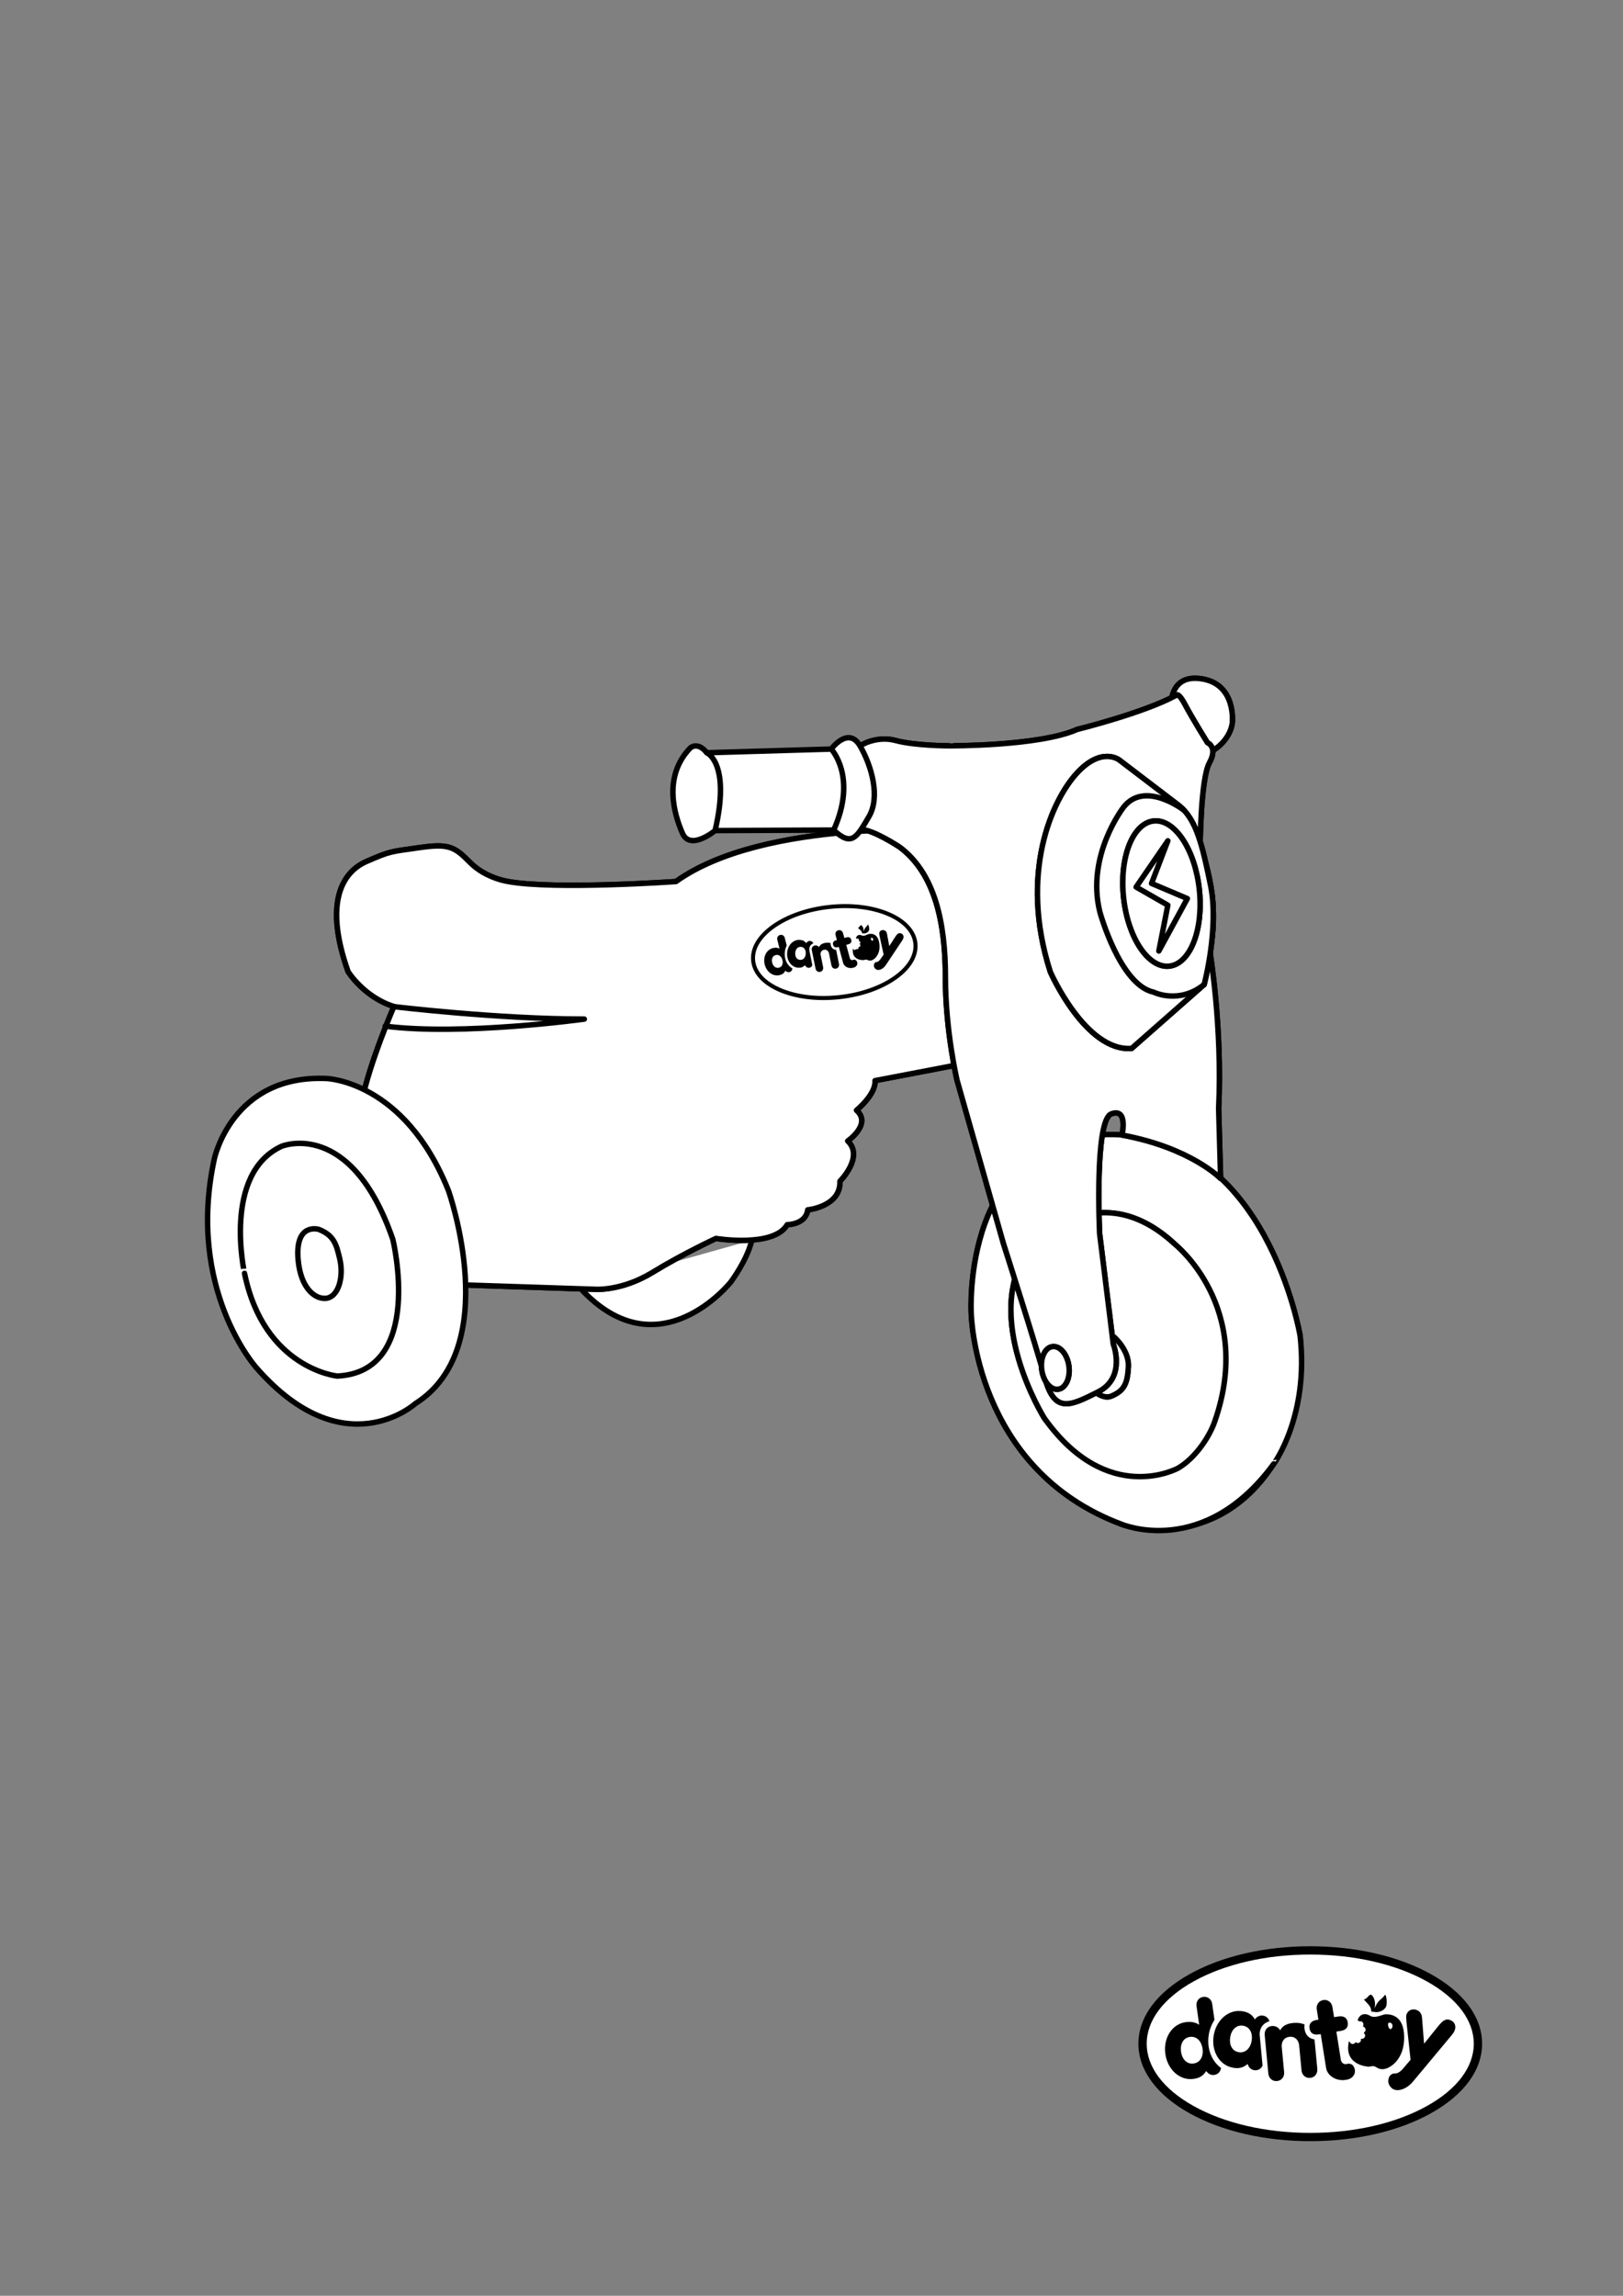 <?xml version="1.0" encoding="utf-8"?>
<!-- Generator: Adobe Illustrator 27.9.6, SVG Export Plug-In . SVG Version: 9.03 Build 54986)  -->
<svg version="1.1" id="Layer_1" xmlns="http://www.w3.org/2000/svg" xmlns:xlink="http://www.w3.org/1999/xlink" x="0px" y="0px"
	 viewBox="0 0 595.28 841.89" style="enable-background:new 0 0 595.28 841.89;" xml:space="preserve">
<rect x="0" y="0" width="595.28" height="841.89" fill="#808080" stroke="none"/>
<style type="text/css">
	.st0{fill:#FFFFFF;stroke:#000000;stroke-width:3;stroke-linecap:round;stroke-linejoin:round;stroke-miterlimit:10;}
	.st1{stroke:#000000;stroke-width:1.831;stroke-linecap:round;stroke-linejoin:round;stroke-miterlimit:10;}
	.st2{stroke:#000000;stroke-width:2.746;stroke-linecap:round;stroke-linejoin:round;stroke-miterlimit:10;}
	.st3{fill:#FFFFFF;stroke:#000000;stroke-width:2.759;stroke-linecap:round;stroke-linejoin:round;stroke-miterlimit:10;}
	.st4{fill:none;stroke:#000000;stroke-width:2.759;stroke-linecap:round;stroke-linejoin:round;stroke-miterlimit:10;}
	.st5{fill:#FFFFFF;stroke:#000000;stroke-width:2.148;stroke-linecap:round;stroke-linejoin:round;stroke-miterlimit:10;}
	.st6{fill:#FFFFFF;stroke:#000000;stroke-width:1.782;stroke-linecap:round;stroke-linejoin:round;stroke-miterlimit:10;}
	.st7{fill:#FFFFFF;stroke:#000000;stroke-width:2;stroke-linecap:round;stroke-linejoin:round;stroke-miterlimit:10;}
	.st8{fill:none;}
	.st9{fill:none;stroke:#000000;stroke-width:2;stroke-linecap:round;stroke-linejoin:round;stroke-miterlimit:10;}
	.st10{clip-path:url(#SVGID_00000080912975064672073890000015235274717746087835_);}
	.st11{clip-path:url(#SVGID_00000173151581951226445250000012014353865248538017_);fill:#FFFFFF;}
	.st12{clip-path:url(#SVGID_00000173151581951226445250000012014353865248538017_);}
	.st13{fill:#FFFFFF;stroke:#000000;stroke-width:2.145;stroke-linecap:round;stroke-linejoin:round;stroke-miterlimit:10;}
	.st14{stroke:#000000;stroke-width:2.145;stroke-linecap:round;stroke-linejoin:round;stroke-miterlimit:10;}
	.st15{fill:none;stroke:#000000;stroke-width:1.72;stroke-miterlimit:10;}
	.st16{stroke:#000000;stroke-width:1.72;stroke-miterlimit:10;}
	.st17{fill:#FFFFFF;stroke:#000000;stroke-width:1.72;stroke-miterlimit:10;}
	.st18{fill:#FFFFFF;stroke:#000000;stroke-width:2.038;stroke-linecap:round;stroke-linejoin:round;stroke-miterlimit:10;}
	.st19{fill:none;stroke:#000000;stroke-width:3;stroke-linecap:round;stroke-linejoin:round;stroke-miterlimit:10;}
	.st20{stroke:#000000;stroke-width:3;stroke-linecap:round;stroke-linejoin:round;stroke-miterlimit:10;}
	.st21{fill:none;stroke:#000000;stroke-width:2.148;stroke-linecap:round;stroke-linejoin:round;stroke-miterlimit:10;}
	.st22{stroke:#000000;stroke-width:3.223;stroke-linecap:round;stroke-linejoin:round;stroke-miterlimit:10;}
	.st23{stroke:#000000;stroke-width:2.759;stroke-linecap:round;stroke-linejoin:round;stroke-miterlimit:10;}
	.st24{clip-path:url(#SVGID_00000111912650363495616550000011221130461261532548_);}
	.st25{clip-path:url(#SVGID_00000058563649309890613380000003783865940234941082_);fill:#FFFFFF;}
	.st26{clip-path:url(#SVGID_00000058563649309890613380000003783865940234941082_);}
	.st27{clip-path:url(#SVGID_00000060728867382372355650000008298392488205188274_);}
	.st28{clip-path:url(#SVGID_00000129918520751428120100000009991205585893383356_);fill:#FFFFFF;}
	.st29{clip-path:url(#SVGID_00000129918520751428120100000009991205585893383356_);}
	.st30{clip-path:url(#SVGID_00000176018213291966401570000003193424109640801202_);}
	.st31{clip-path:url(#SVGID_00000086667656721479490920000010970693167502449551_);fill:#FFFFFF;}
	.st32{clip-path:url(#SVGID_00000086667656721479490920000010970693167502449551_);}
	.st33{clip-path:url(#SVGID_00000036233204409032445570000000920349325889196454_);}
	.st34{clip-path:url(#SVGID_00000057145976949396463390000014500740365989611947_);fill:#FFFFFF;}
	.st35{clip-path:url(#SVGID_00000057145976949396463390000014500740365989611947_);}
	.st36{clip-path:url(#SVGID_00000093877876681145434550000008459690443995461305_);}
	.st37{clip-path:url(#SVGID_00000153671306492164079130000001051441588378635199_);fill:#FFFFFF;}
	.st38{clip-path:url(#SVGID_00000153671306492164079130000001051441588378635199_);}
	.st39{clip-path:url(#SVGID_00000069375196409520141440000001762487571921193103_);}
	.st40{clip-path:url(#SVGID_00000031909038887396348640000013866948207469740190_);fill:#FFFFFF;}
	.st41{clip-path:url(#SVGID_00000031909038887396348640000013866948207469740190_);}
	.st42{clip-path:url(#SVGID_00000070086259739295760310000018231834993762102682_);}
	.st43{clip-path:url(#SVGID_00000043433673232045764340000007226188711224010375_);fill:#FFFFFF;}
	.st44{clip-path:url(#SVGID_00000043433673232045764340000007226188711224010375_);}
	.st45{stroke:#000000;stroke-width:2.038;stroke-linecap:round;stroke-linejoin:round;stroke-miterlimit:10;}
	.st46{fill:#FFFFFF;}
	.st47{fill:#FFFFFF;stroke:#000000;stroke-width:3.543;stroke-linecap:round;stroke-linejoin:round;stroke-miterlimit:10;}
	.st48{fill:#FFFFFF;stroke:#000000;stroke-width:3.543;stroke-miterlimit:10;}
	.st49{fill:none;stroke:#000000;stroke-width:3.543;stroke-miterlimit:10;}
	.st50{clip-path:url(#SVGID_00000005945907665334559750000009626287362049471388_);}
	.st51{clip-path:url(#SVGID_00000075852145674463866630000008931792673303956111_);fill:#FFFFFF;}
	.st52{clip-path:url(#SVGID_00000075852145674463866630000008931792673303956111_);}
	.st53{clip-path:url(#SVGID_00000047044758270635502140000014266806659798380932_);}
	.st54{clip-path:url(#SVGID_00000093888044902552483110000005453727863193009037_);fill:#FFFFFF;}
	.st55{clip-path:url(#SVGID_00000093888044902552483110000005453727863193009037_);}
	.st56{fill:#FFFFFF;stroke:#000000;stroke-width:0.693;stroke-miterlimit:10;}
	.st57{fill:#FFFFFF;stroke:#000000;stroke-width:3.6;stroke-linecap:round;stroke-linejoin:round;stroke-miterlimit:10;}
	
		.st58{opacity:0.72;fill:#FFFFFF;stroke:#000000;stroke-width:3.47;stroke-linecap:round;stroke-linejoin:round;stroke-miterlimit:10;}
	.st59{fill:#FFFFFF;stroke:#000000;stroke-width:3.47;stroke-linecap:round;stroke-linejoin:round;stroke-miterlimit:10;}
	
		.st60{opacity:0.72;fill:#FFFFFF;stroke:#000000;stroke-width:3.824;stroke-linecap:round;stroke-linejoin:round;stroke-miterlimit:10;}
	.st61{fill:#FFFFFF;stroke:#000000;stroke-width:3.824;stroke-linecap:round;stroke-linejoin:round;stroke-miterlimit:10;}
	.st62{fill:#FFFFFF;stroke:#000000;stroke-width:3.513;stroke-linecap:round;stroke-linejoin:round;stroke-miterlimit:10;}
	.st63{fill:none;stroke:#000000;stroke-width:3.47;stroke-linecap:round;stroke-linejoin:round;stroke-miterlimit:10;}
	.st64{fill:#FFFFFF;stroke:#000000;stroke-width:3.52;stroke-linecap:round;stroke-linejoin:round;stroke-miterlimit:10;}
	.st65{fill:none;stroke:#000000;stroke-width:3.52;stroke-linecap:round;stroke-linejoin:round;stroke-miterlimit:10;}
	.st66{fill:none;stroke:#000000;stroke-width:0.775;stroke-linecap:round;stroke-linejoin:round;stroke-miterlimit:10;}
	.st67{clip-path:url(#SVGID_00000047035367878548644980000005832612117963726488_);}
	.st68{clip-path:url(#SVGID_00000061433350312725746810000008947651804028839824_);fill:#FFFFFF;}
	.st69{clip-path:url(#SVGID_00000061433350312725746810000008947651804028839824_);}
	.st70{fill:#FFFFFF;stroke:#000000;stroke-width:2.74;stroke-linecap:round;stroke-linejoin:round;stroke-miterlimit:10;}
	.st71{fill:#FFFFFF;stroke:#000000;stroke-width:1.992;stroke-linecap:round;stroke-linejoin:round;stroke-miterlimit:10;}
	.st72{clip-path:url(#SVGID_00000131334983496399174730000002951028456655820189_);}
	.st73{clip-path:url(#SVGID_00000111149895447182794950000000365370125996466560_);fill:#FFFFFF;}
	.st74{clip-path:url(#SVGID_00000111149895447182794950000000365370125996466560_);}
	.st75{fill:#FFFFFF;stroke:#000000;stroke-width:3;stroke-miterlimit:10;}
	.st76{stroke:#000000;stroke-width:3;stroke-miterlimit:10;}
	.st77{fill:#FFFFFF;stroke:#000000;stroke-width:3.247;stroke-linecap:round;stroke-linejoin:round;stroke-miterlimit:10;}
	.st78{fill:none;stroke:#000000;stroke-width:3.247;stroke-linecap:round;stroke-linejoin:round;stroke-miterlimit:10;}
	.st79{fill:none;stroke:#000000;stroke-width:3.522;stroke-miterlimit:10;}
	.st80{fill:#FFFFFF;stroke:#000000;stroke-width:3.522;stroke-miterlimit:10;}
	.st81{clip-path:url(#SVGID_00000122706417629610693450000012904267545411549591_);}
	.st82{clip-path:url(#SVGID_00000083074661704047972470000015461317765076461469_);fill:#FFFFFF;}
	.st83{clip-path:url(#SVGID_00000083074661704047972470000015461317765076461469_);}
	.st84{clip-path:url(#SVGID_00000035508451615689343110000001942894038047875254_);}
	.st85{clip-path:url(#SVGID_00000023991386034281039630000011326968868215249577_);fill:#FFFFFF;}
	.st86{clip-path:url(#SVGID_00000023991386034281039630000011326968868215249577_);}
	.st87{clip-path:url(#SVGID_00000141422150887133529000000010867675287168995735_);}
	.st88{clip-path:url(#SVGID_00000133528703289983763940000011493153745090066572_);fill:#FFFFFF;}
	.st89{clip-path:url(#SVGID_00000133528703289983763940000011493153745090066572_);}
	.st90{stroke:#000000;stroke-width:2;stroke-linecap:round;stroke-linejoin:round;stroke-miterlimit:10;}
	.st91{stroke:#000000;stroke-width:4.329;stroke-linecap:round;stroke-linejoin:round;stroke-miterlimit:10;}
	.st92{clip-path:url(#SVGID_00000039132134778452286950000008317389029905528252_);}
	.st93{clip-path:url(#SVGID_00000044893196575416605690000018198590098684601005_);fill:#FFFFFF;}
	.st94{clip-path:url(#SVGID_00000044893196575416605690000018198590098684601005_);}
	.st95{stroke:#000000;stroke-width:1.895;stroke-linecap:round;stroke-linejoin:round;stroke-miterlimit:10;}
</style>
<path class="st7" d="M410.09,278.94c0.55-1.24,1.82-2.06,3.09-1.99c1.27,0.07,2.45,1.04,2.88,2.34c0.39,1.2,0.16,2.52,0.33,3.77
	c0.08,0.62,0.26,1.22,0.34,1.85c0.08,0.62,0.03,1.29-0.29,1.81c-0.51,0.81-1.56,1.01-2.44,0.79c-0.88-0.23-1.64-0.79-2.44-1.24
	c-0.63-0.36-1.28-0.66-1.9-1.04c-0.61-0.38-1.2-0.85-1.6-1.49c-0.4-0.63-0.6-1.45-0.41-2.19c0.15-0.58,0.52-1.06,0.95-1.43
	c0.43-0.37,0.93-0.64,1.42-0.9"/>
<path class="st7" d="M476.85,489.83c0,0-12.17-73.01-68.36-73.79s-52.26,65.63-52.26,65.63s1.07,57.09,55.12,77.28
	c0,0,34.03,11.69,55.83-22.14C467.19,536.82,479.36,518.96,476.85,489.83z"/>
<path class="st7" d="M476.85,489.83c0,0-12.17-73.01-68.36-73.79s-52.26,65.63-52.26,65.63s1.07,57.09,55.12,77.28
	c0,0,30.13,12.9,55.83-22.14C467.19,536.82,480.19,519.31,476.85,489.83z"/>
<path class="st7" d="M430.68,456.04c0,0,40.8,42.33,1.79,81.16c0,0-21.47,15.92-49.39-17.09c0,0-23.62-37.67-5.37-62.52
	C377.71,457.6,402.05,429.64,430.68,456.04z"/>
<path class="st7" d="M430.68,456.04c0,0,29.62,23.08,14.84,65.28c-2.11,6.02-7.38,13.55-13.44,17.07c0,0-25.8,14.25-49-18.27
	c0,0-23.62-37.67-5.37-62.52C377.71,457.6,402.05,429.64,430.68,456.04z"/>
<path class="st7" d="M212.9,472.47c28.63,31.07,55.12-2.33,55.12-2.33s6.06-8.03,7.72-15.35"/>
<path class="st7" d="M348.72,304.59c0,0-68.22-4.62-100.79,18.68c0,0-44.38,3.11-61.56,0c0,0-8.23-1.17-13.96-6.99
	c-5.73-5.83-7.87-6.99-18.61-5.44c-10.74,1.55-10.38,1.17-19.33,5.05c-8.95,3.88-15.75,15.15-6.8,40.39c0,0,5.73,9.32,16.82,12.82
	c0,0-8.95,20.58-11.81,34.95l2.86,26.41l23.98,40.39l58.7,1.94c0,0,9.66,0.78,21.12-6.21c11.45-6.99,23.26-12.43,23.26-12.43
	s21.12,3.5,26.13-5.05c0,0,6.8,0,7.52-5.44c0,0,12.17-1.17,11.81-10.49c0,0,8.95-8.93,2.86-14.76c0,0,8.95-6.21,3.22-11.26
	c0,0,7.16-5.83,6.8-10.87l36.51-6.99"/>
<path class="st7" d="M348.72,304.59c0,0-68.22-4.62-100.79,18.68c0,0-44.38,3.11-61.56,0c0,0-8.23-1.17-13.96-6.99
	c-5.73-5.83-7.87-6.99-18.61-5.44c-10.74,1.55-10.38,1.17-19.33,5.05c-8.95,3.88-15.75,15.15-6.8,40.39c0,0,5.73,9.32,16.82,12.82
	c0,0-8.95,20.58-11.81,34.95l2.86,26.41l23.98,40.39l58.7,1.94c0,0,9.66,0.78,21.12-6.21c11.45-6.99,23.26-12.43,23.26-12.43
	s21.12,3.5,26.13-5.05c0,0,6.8,0,7.52-5.44c0,0,12.17-1.17,11.81-10.49c0,0,8.95-8.93,2.86-14.76c0,0,8.95-6.21,3.22-11.26
	c0,0,7.16-5.83,6.8-10.87l36.51-6.99"/>
<path class="st7" d="M119.76,395.5c0,0,28.63,0.78,44.74,41.16c0,0,20.4,57.48-12.17,78.06c0,0-26.13,23.69-58.34-13.2
	c0,0-25.77-28.74-15.39-76.5C78.6,425.02,85.04,393.95,119.76,395.5z"/>
<path class="st7" d="M103.29,420.35c0,0,25.41-10.49,40.8,34.17c0,0,11.81,48.54-20.4,50.1c0,0-26.84-2.72-34-37.67
	C89.69,466.96,81.46,430.45,103.29,420.35z"/>
<rect x="253.28" y="362.32" class="st8" width="86.85" height="35.21"/>
<rect x="253.28" y="362.32" class="st8" width="86.85" height="35.21"/>
<path class="st7" d="M429.61,257.79c0,0-0.18-11.07,11.81-8.74c11.99,2.33,10.56,15.92,10.56,15.92s-0.36,7.96-10.92,12.23"/>
<path class="st7" d="M429.61,257.79c0,0-0.18-11.07,11.81-8.74c11.99,2.33,10.56,15.92,10.56,15.92s-0.36,7.96-10.92,12.23"/>
<path class="st7" d="M408.49,490.22c0,0,5.73,4.85,5.37,11.07c-0.36,6.21-1.61,8.74-6.26,10.68c-4.65,1.94-10.92-6.41-10.92-6.41
	L408.49,490.22z"/>
<path class="st7" d="M408.49,490.22c0,0,5.73,4.85,5.37,11.07c-0.36,6.21-1.61,8.74-6.26,10.68c-4.65,1.94-10.92-6.41-10.92-6.41
	L408.49,490.22z"/>
<path class="st7" d="M395.07,267.5c0,0,24.34-6.02,36.15-12.43c0,0,0.72-1.75,3.4,3.3c2.68,5.05,8.23,13.98,8.23,13.98
	s3.94,1.55,0.72,7.38s-3.4,30.87-3.4,30.87s7.87,17.86,3.58,38.25c0,0,4.65,27.57,3.22,57.67l0.72,25.63
	c0,0-10.92-11.26-36.15-15.92c0,0,2.33-10.1-3.94-7.77c-6.26,2.33-4.29,43.88-4.29,43.88l5.01,40.58c0,0,4.83,12.23-5.55,17.48
	s-15.93,7.96-19.51-5.05s-15.21-49.32-15.21-49.32l-17-59.81c0,0-4.29-18.06-4.29-37.86s-3.76-38.06-16.82-47.77
	c0,0-10.02-6.6-14.32-6.41c-4.29,0.19-4.47-0.19,1.61-6.41c0,0,6.62-7.57,1.07-13.01c-5.55-5.44-2.86-11.26-2.86-11.26
	s5.91-3.88,13.06-1.94c7.16,1.94,19.51,1.94,19.51,1.94S381.11,273.71,395.07,267.5z"/>
<path class="st7" d="M395.07,267.5c0,0,24.34-6.02,36.15-12.43c0,0,0.72-1.75,3.4,3.3c2.68,5.05,8.23,13.98,8.23,13.98
	s3.94,1.55,0.72,7.38s-3.4,30.87-3.4,30.87s7.87,17.86,3.58,38.25c0,0,4.65,27.57,3.22,57.67l0.72,25.63
	c0,0-10.92-11.26-36.15-15.92c0,0,2.33-10.1-3.94-7.77c-6.26,2.33-4.29,43.88-4.29,43.88l5.01,40.58c0,0,4.83,12.23-5.55,17.48
	s-15.93,7.96-19.51-5.05s-15.21-49.32-15.21-49.32l-17-59.81c0,0-4.29-18.06-4.29-37.86s-3.76-38.06-16.82-47.77
	c0,0-10.02-6.6-14.32-6.41c-4.29,0.19-4.47-0.19,1.61-6.41c0,0,6.62-7.57,1.07-13.01c-5.55-5.44-2.86-11.26-2.86-11.26
	s5.91-3.88,13.06-1.94c7.16,1.94,19.51,1.94,19.51,1.94S381.11,273.71,395.07,267.5z"/>
<path class="st7" d="M304.88,274.69c0,0,6.26-8.54,10.56-1.17c4.29,7.38,7.52,18.83,3.22,26.02c-4.29,7.18-6.08,11.26-12.88,4.85
	l-43.49,0.19c0,0-9.13,7.57-11.99,0.97c-2.86-6.6-7.34-20.58,2.86-31.26c0,0,2.68-2.52,6.08,1.75L304.88,274.69z"/>
<path class="st7" d="M432.59,295.53l-22.07-16.83c0,0-6.44-5.05-15.51,4.79s-21.36,36.63-9.78,72.88c0,0,12.88,29.39,29.83,28.09
	l26.6-23.43c0,0,5.49-20.71,2.39-36.12C440.94,309.51,438.68,300.58,432.59,295.53z"/>
<path class="st7" d="M432.59,295.53l-22.07-16.83c0,0-6.44-5.05-15.51,4.79s-21.36,36.63-9.78,72.88c0,0,12.88,29.39,29.83,28.09
	l26.6-23.43c0,0,5.49-20.71,2.39-36.12C440.94,309.51,438.68,300.58,432.59,295.53z"/>
<ellipse transform="matrix(0.994 -0.107 0.107 0.994 -32.563 47.344)" class="st7" cx="426.03" cy="327.89" rx="13.97" ry="26.77"/>
<ellipse transform="matrix(0.994 -0.107 0.107 0.994 -32.563 47.344)" class="st7" cx="426.03" cy="327.89" rx="13.97" ry="26.77"/>
<path class="st9" d="M143.94,369.09c0,0,38.39,4.62,70.37,4.62c0,0-44.86,6.21-73.01,2.59"/>
<ellipse transform="matrix(0.991 -0.135 0.135 0.991 -64.328 57.054)" class="st7" cx="387.2" cy="501.36" rx="5.02" ry="7.88"/>
<ellipse transform="matrix(0.991 -0.135 0.135 0.991 -64.328 57.054)" class="st7" cx="387.2" cy="501.36" rx="5.02" ry="7.88"/>
<rect x="453.05" y="424.66" class="st8" width="29.54" height="11.04"/>
<rect x="453.05" y="424.66" class="st8" width="29.54" height="11.04"/>
<path class="st9" d="M434.28,297.14c0,0-14.25-11.09-22.11-1.23c0,0-13.95,17.74-8.76,38.53c0,0,7.33,26.76,19.71,29.39
	c0,0,9.29,4.64,18.53-2.79"/>
<path class="st7" d="M259.24,276.04c0,0,8.85,3.72,3.04,28.54"/>
<path class="st7" d="M304.88,274.69c0,0,9.69,10.24,0.89,29.71"/>
<path class="st7" d="M116.89,450.82c0,0-8.74-2.66-7.55,11.1c0.89,10.23,5.97,14.46,10.06,14.2c4.77-0.3,6.81-7.99,5.18-14.65
	C123.42,456.7,122.67,453.04,116.89,450.82z"/>
<polygon class="st9" points="428.34,308.33 416.7,325.29 428.34,331.94 425.04,348.74 435.49,329.52 422.36,323.96 "/>
<g>
	<g>
		<defs>
			
				<rect id="SVGID_1_" x="240.19" y="281.39" transform="matrix(0.994 -0.107 0.107 0.994 -39.662 35.941)" width="151.51" height="214.25"/>
		</defs>
		<clipPath id="SVGID_00000158713047568488332530000015859643919490347402_">
			<use xlink:href="#SVGID_1_"  style="overflow:visible;"/>
		</clipPath>
		<g style="clip-path:url(#SVGID_00000158713047568488332530000015859643919490347402_);">
			<defs>
				
					<rect id="SVGID_00000050635586209330323590000018290300359420609704_" x="240.19" y="281.38" transform="matrix(0.994 -0.107 0.107 0.994 -39.662 35.941)" width="151.51" height="214.25"/>
			</defs>
			<clipPath id="SVGID_00000129922558420662321320000015417175849001538704_">
				<use xlink:href="#SVGID_00000050635586209330323590000018290300359420609704_"  style="overflow:visible;"/>
			</clipPath>
			<path style="clip-path:url(#SVGID_00000129922558420662321320000015417175849001538704_);fill:#FFFFFF;" d="M307.78,365.82
				c-7.89,0.85-15.5-0.07-21.42-2.58c-6-2.54-9.57-6.42-10.05-10.92c-0.48-4.5,2.18-9.05,7.51-12.8c5.26-3.71,12.5-6.22,20.39-7.07
				c7.89-0.85,15.5,0.07,21.42,2.58c6,2.54,9.57,6.42,10.05,10.92c0.48,4.5-2.18,9.05-7.51,12.8
				C322.91,362.46,315.67,364.97,307.78,365.82"/>
			<path style="clip-path:url(#SVGID_00000129922558420662321320000015417175849001538704_);" d="M307.85,366.42
				c-8.07,0.87-15.85-0.07-21.92-2.64c-6.21-2.63-9.91-6.67-10.42-11.37c-0.5-4.7,2.25-9.43,7.77-13.32
				c5.38-3.8,12.79-6.37,20.86-7.24c8.07-0.87,15.85,0.07,21.92,2.64c6.21,2.63,9.91,6.67,10.42,11.37c0.5,4.7-2.25,9.43-7.77,13.32
				C323.32,362.98,315.92,365.55,307.85,366.42 M304.29,333.32c-7.82,0.84-14.98,3.32-20.17,6.97c-5.05,3.57-7.59,7.81-7.15,11.95
				c0.44,4.14,3.83,7.75,9.52,10.16c5.84,2.47,13.36,3.37,21.19,2.53c7.82-0.84,14.98-3.32,20.17-6.97
				c5.05-3.57,7.59-7.81,7.15-11.95c-0.44-4.14-3.83-7.75-9.52-10.16C319.64,333.38,312.12,332.48,304.29,333.32"/>
			<path style="clip-path:url(#SVGID_00000129922558420662321320000015417175849001538704_);" d="M289.06,353.75
				c-0.89-1.17-1.32-2.69-1.24-4.28c0.06-1,0.32-1.92,0.73-2.73l-0.71-2.8c-0.2-0.79-0.92-1.28-1.73-1.08
				c-0.81,0.2-1.21,0.98-1.01,1.77l0.82,3.25c-0.59-0.28-1.28-0.5-2.46-0.2c-2.39,0.6-3.68,3.27-2.98,6.02
				c0.7,2.76,3.1,4.49,5.49,3.88c1.04-0.26,1.66-0.74,2.09-1.65c0.3,0.37,0.84,0.72,1.5,0.55c0.67-0.17,1.06-0.73,1.06-1.37
				C290.03,354.79,289.5,354.33,289.06,353.75 M285.69,354.86c-1.21,0.31-2.15-0.58-2.47-1.84c-0.32-1.26,0.08-2.49,1.29-2.79
				c1.21-0.31,2.15,0.58,2.47,1.84C287.3,353.33,286.9,354.56,285.69,354.86"/>
			<path style="clip-path:url(#SVGID_00000129922558420662321320000015417175849001538704_);" d="M316.18,342.26
				c-0.06-0.97-0.87-1.35-1.53-1.99c0.57-0.14,0.84-1.05,1.18-0.99c0.34,0.06,1.1,0.98,0.88,2.38c0.66-1.87,0.71-1.2,1.67-2.66
				c0.33,0.54,0.41,1.18,0.42,1.77c-0.02,0.91-1.05,1.5-1.76,1.52L316.18,342.26z"/>
			<path style="clip-path:url(#SVGID_00000129922558420662321320000015417175849001538704_);" d="M324.09,350.07l-1.32-6.09
				c-0.18-0.81-0.33-1.52-0.27-1.84c0.15-0.82,0.9-1.18,1.59-1.05c0.68,0.13,1.09,0.57,1.23,1.31l0.85,4.54l2.25-3.49
				c0.51-0.79,1.03-1.38,1.79-1.23c0.86,0.16,1.32,0.82,1.16,1.67c-0.08,0.41-0.36,0.85-0.56,1.15l-5.89,8.84
				c-1.18,1.74-2.87,2.18-3.69,1.52c-0.79-0.63-0.76-1.28-0.67-1.74c0.08-0.43,0.5-0.89,0.99-0.88c0.29-0.05,0.65-0.13,1.21-0.82
				L324.09,350.07z"/>
			<path style="clip-path:url(#SVGID_00000129922558420662321320000015417175849001538704_);" d="M296.87,348.62
				c-0.13-0.62-0.02-1.24,0.29-1.75c0.27-0.44,0.67-0.76,1.15-0.93c-0.19-0.5-0.64-0.85-1.23-0.89c-0.69-0.04-1.15,0.41-1.37,0.83
				c-0.59-0.81-1.3-1.16-2.36-1.22c-2.46-0.14-4.49,2.02-4.65,4.86c-0.16,2.84,1.61,5.21,4.07,5.35c1.07,0.06,1.81-0.21,2.49-0.95
				c0.17,0.45,0.58,0.94,1.27,0.98c0.68,0.04,1.22-0.37,1.41-0.97L296.87,348.62z M295.54,349.72c-0.07,1.3-0.82,2.35-2.07,2.28
				c-1.25-0.07-1.88-1.19-1.8-2.5c0.07-1.3,0.82-2.35,2.07-2.28C294.99,347.29,295.62,348.41,295.54,349.72"/>
			<path style="clip-path:url(#SVGID_00000129922558420662321320000015417175849001538704_);" d="M306.68,348.34
				c0-0.02-0.01-0.03-0.01-0.04c-0.97-0.03-1.68-0.61-1.95-1.61c-0.08-0.3-0.11-0.59-0.09-0.85c-0.62-0.19-1.32-0.2-2.06-0.05
				c-1.19,0.24-1.86,0.77-2.16,1.55c-0.26-0.37-0.82-0.76-1.57-0.61c-0.82,0.17-1.25,0.92-1.09,1.72l1.38,6.78
				c0.16,0.8,0.86,1.32,1.68,1.16c0.82-0.17,1.25-0.92,1.09-1.72l-0.89-4.39c-0.2-0.96,0.23-1.78,1.19-1.98
				c0.96-0.2,1.67,0.4,1.87,1.36l0.89,4.39c0.16,0.8,0.86,1.32,1.68,1.16c0.82-0.17,1.25-0.92,1.09-1.72L306.68,348.34z"/>
			<path style="clip-path:url(#SVGID_00000129922558420662321320000015417175849001538704_);" d="M311.75,351.5
				c0.14,0.38,0.59,0.71,1.02,0.54c0.85-0.32,1.35,0.04,1.61,0.81c0.26,0.76-0.22,1.62-1.08,1.92l-0.05,0.01
				c-1.7,0.64-3.61-0.18-4.01-1.67c-0.4-1.5-1.59-5.88-1.59-5.88l-0.31,0.09c-0.87,0.24-1.54,0.01-1.78-0.87
				c-0.24-0.87,0.22-1.41,1.09-1.65l0.31-0.09l-0.49-1.78c-0.21-0.79,0.17-1.57,0.98-1.79c0.8-0.22,1.53,0.26,1.75,1.04l0.49,1.78
				l0.75-0.2c0.87-0.24,1.54-0.01,1.78,0.87c0.24,0.87-0.22,1.41-1.09,1.65l-0.75,0.2l1.33,4.91L311.75,351.5z"/>
			<path style="clip-path:url(#SVGID_00000129922558420662321320000015417175849001538704_);" d="M318.49,342.56
				c-1.6,0.77-2,0.65-2.47,0.45c-1.29-0.54-1.97,0.34-2.06,1.08c0.11,0.04,0.22,0.09,0.33,0.15c0.05-0.02,0.11-0.04,0.17-0.05
				c0.31-0.03,0.59,0.2,0.62,0.51c0.01,0.1-0.01,0.19-0.05,0.27c0.02,0.04,0.04,0.08,0.06,0.13c0.25,0.04,0.44,0.24,0.47,0.5
				c0.02,0.21-0.08,0.4-0.24,0.51c0,0.04,0,0.08-0.01,0.11c0.15,0.09,0.25,0.24,0.27,0.43c0.03,0.31-0.2,0.59-0.51,0.62
				c-0.04,0-0.08,0-0.12,0c-0.02,0.03-0.04,0.05-0.06,0.08c0.01,0.04,0.03,0.09,0.03,0.13c0.03,0.31-0.2,0.59-0.51,0.62
				c-0.14,0.01-0.28-0.03-0.38-0.11c-0.01,0-0.02,0.01-0.03,0.01c-0.07,0.19-0.25,0.34-0.47,0.36c-0.25,0.02-0.47-0.12-0.57-0.34
				c-0.05-0.02-0.11-0.03-0.16-0.05c-0.01,0.15-0.01,0.26-0.01,0.29c-0.29,3.93,3.61,3.85,4.04,3.81c0.44-0.08,0.7-0.29,1.16-0.11
				c0.46,0.18,0.65,0.31,1.05,0.3c1.19,0.12,3.79-1.75,3.54-5.6C322.23,341.35,318.49,342.56,318.49,342.56 M320.11,344.92
				c-0.43,0.44-0.9-0.86-0.59-0.99C320.19,343.68,320.44,344.56,320.11,344.92"/>
		</g>
		<g style="clip-path:url(#SVGID_00000158713047568488332530000015859643919490347402_);">
			<defs>
				
					<rect id="SVGID_00000061467142277878171850000009519310159427741319_" x="240.19" y="281.38" transform="matrix(0.994 -0.107 0.107 0.994 -39.662 35.941)" width="151.51" height="214.25"/>
			</defs>
			<clipPath id="SVGID_00000039102049913410360840000002461204228055557305_">
				<use xlink:href="#SVGID_00000061467142277878171850000009519310159427741319_"  style="overflow:visible;"/>
			</clipPath>
		</g>
	</g>
</g>
<g>
	<g>
		<defs>
			<rect id="SVGID_00000103980790536819144150000017502433795349757345_" x="336.52" y="611.88" width="311.5" height="440.51"/>
		</defs>
		<clipPath id="SVGID_00000164491397564681633280000012527482510764544158_">
			<use xlink:href="#SVGID_00000103980790536819144150000017502433795349757345_"  style="overflow:visible;"/>
		</clipPath>
		<g style="clip-path:url(#SVGID_00000164491397564681633280000012527482510764544158_);">
			<defs>
				<rect id="SVGID_00000163046291075459436940000008882076143410428331_" x="336.52" y="611.88" width="311.5" height="440.51"/>
			</defs>
			<clipPath id="SVGID_00000178167101945385919350000015771657003868573839_">
				<use xlink:href="#SVGID_00000163046291075459436940000008882076143410428331_"  style="overflow:visible;"/>
			</clipPath>
			<path style="clip-path:url(#SVGID_00000178167101945385919350000015771657003868573839_);fill:#FFFFFF;" d="M480.57,783.95
				c-16.32,0-31.67-3.54-43.23-9.97c-11.71-6.51-18.15-15.22-18.15-24.53c0-9.3,6.45-18.01,18.15-24.53
				c11.56-6.43,26.91-9.97,43.23-9.97c16.32,0,31.67,3.54,43.23,9.97c11.71,6.51,18.15,15.22,18.15,24.53
				c0,9.3-6.45,18.01-18.15,24.53C512.24,780.41,496.89,783.95,480.57,783.95"/>
			<path style="clip-path:url(#SVGID_00000178167101945385919350000015771657003868573839_);" d="M480.57,785.19
				c-16.68,0-32.39-3.63-44.23-10.21c-12.12-6.74-18.8-15.81-18.8-25.53c0-9.72,6.68-18.78,18.8-25.53
				c11.84-6.59,27.55-10.21,44.23-10.21c16.69,0,32.39,3.63,44.23,10.21c12.12,6.74,18.8,15.81,18.8,25.53
				c0,9.72-6.68,18.78-18.8,25.53C512.96,781.57,497.25,785.19,480.57,785.19 M480.57,716.75c-16.18,0-31.36,3.49-42.75,9.83
				c-11.11,6.18-17.23,14.3-17.23,22.87c0,8.56,6.12,16.68,17.23,22.87c11.4,6.34,26.58,9.83,42.75,9.83
				c16.18,0,31.36-3.49,42.75-9.83c11.11-6.18,17.23-14.3,17.23-22.87c0-8.56-6.12-16.68-17.23-22.87
				C511.93,720.25,496.74,716.75,480.57,716.75"/>
			<path style="clip-path:url(#SVGID_00000178167101945385919350000015771657003868573839_);" d="M444.94,755.16
				c-1.55-2.58-2.12-5.78-1.59-9.01c0.33-2.02,1.07-3.86,2.09-5.42l-0.83-5.87c-0.24-1.66-1.6-2.82-3.3-2.58
				c-1.7,0.24-2.69,1.74-2.45,3.4l0.97,6.82c-1.15-0.7-2.52-1.3-4.99-0.95c-5.02,0.71-8.24,5.87-7.42,11.66
				c0.82,5.79,5.35,9.85,10.36,9.14c2.18-0.31,3.56-1.14,4.63-2.91c0.53,0.83,1.55,1.66,2.95,1.46c1.41-0.2,2.33-1.26,2.47-2.56
				C446.7,757.52,445.72,756.45,444.94,755.16 M437.81,756.7c-2.55,0.36-4.26-1.65-4.64-4.31c-0.38-2.66,0.71-5.07,3.26-5.43
				c2.55-0.36,4.26,1.65,4.64,4.31C441.45,753.93,440.36,756.34,437.81,756.7"/>
			<path style="clip-path:url(#SVGID_00000178167101945385919350000015771657003868573839_);" d="M502.91,737.64
				c0.1-1.99-1.48-2.96-2.7-4.4c1.19-0.15,1.95-1.96,2.62-1.77c0.68,0.19,2.03,2.25,1.28,5.05c1.76-3.68,1.72-2.3,3.99-5.08
				c0.55,1.18,0.57,2.51,0.46,3.71c-0.23,1.86-2.47,2.83-3.93,2.72L502.91,737.64z"/>
			<path style="clip-path:url(#SVGID_00000178167101945385919350000015771657003868573839_);" d="M517.36,755.34l-1.37-12.73
				c-0.19-1.69-0.34-3.17-0.14-3.81c0.49-1.64,2.1-2.21,3.49-1.8c1.36,0.4,2.11,1.41,2.23,2.96l0.75,9.48l5.36-6.64
				c1.23-1.5,2.4-2.59,3.94-2.13c1.71,0.51,2.53,1.96,2.01,3.67c-0.24,0.82-0.93,1.67-1.4,2.23l-13.99,16.78
				c-2.79,3.29-6.34,3.83-7.87,2.31c-1.48-1.47-1.27-2.77-0.98-3.7c0.27-0.87,1.21-1.7,2.22-1.58c0.61-0.03,1.36-0.13,2.65-1.41
				L517.36,755.34z"/>
			<path style="clip-path:url(#SVGID_00000178167101945385919350000015771657003868573839_);" d="M462.04,746.39
				c-0.12-1.29,0.23-2.53,0.98-3.51c0.64-0.83,1.54-1.4,2.56-1.65c-0.28-1.06-1.11-1.89-2.32-2.08c-1.4-0.23-2.44,0.58-2.99,1.4
				c-1.03-1.79-2.4-2.66-4.56-3.01c-5-0.82-9.61,3.14-10.56,8.91c-0.95,5.77,2.16,11,7.16,11.82c2.17,0.36,3.74-0.03,5.29-1.4
				c0.26,0.95,0.98,2.05,2.38,2.28c1.39,0.23,2.57-0.49,3.1-1.67L462.04,746.39z M459.08,748.35c-0.43,2.65-2.19,4.62-4.73,4.21
				c-2.54-0.42-3.57-2.85-3.14-5.5c0.43-2.65,2.19-4.62,4.73-4.21C458.48,743.26,459.52,745.7,459.08,748.35"/>
			<path style="clip-path:url(#SVGID_00000178167101945385919350000015771657003868573839_);" d="M482.14,747.97
				c0-0.03-0.01-0.06-0.01-0.09c-1.97-0.28-3.31-1.63-3.64-3.72c-0.1-0.63-0.09-1.22,0.01-1.76c-1.22-0.53-2.66-0.71-4.2-0.56
				c-2.48,0.23-3.97,1.16-4.76,2.7c-0.45-0.82-1.51-1.73-3.07-1.58c-1.71,0.16-2.77,1.61-2.61,3.28l1.34,14.17
				c0.16,1.67,1.47,2.89,3.18,2.73c1.71-0.16,2.77-1.61,2.61-3.28l-0.87-9.16c-0.19-2,0.86-3.6,2.86-3.79
				c2-0.19,3.33,1.18,3.52,3.18l0.87,9.16c0.16,1.67,1.47,2.89,3.18,2.73c1.71-0.16,2.77-1.61,2.61-3.28L482.14,747.97z"/>
			<path style="clip-path:url(#SVGID_00000178167101945385919350000015771657003868573839_);" d="M491.83,755.56
				c0.21,0.81,1.06,1.57,1.96,1.34c1.8-0.47,2.75,0.39,3.12,2c0.37,1.62-0.8,3.26-2.62,3.68l-0.09,0c-3.61,0.94-7.35-1.15-7.83-4.3
				c-0.48-3.14-1.96-12.36-1.96-12.36l-0.66,0.11c-1.84,0.3-3.15-0.33-3.44-2.16c-0.29-1.84,0.75-2.84,2.59-3.13l0.66-0.11
				l-0.6-3.75c-0.27-1.66,0.7-3.17,2.39-3.44c1.69-0.27,3.08,0.86,3.35,2.52l0.6,3.75l1.58-0.25c1.84-0.29,3.15,0.33,3.44,2.17
				c0.29,1.84-0.75,2.84-2.59,3.13l-1.58,0.25l1.64,10.33L491.83,755.56z"/>
			<path style="clip-path:url(#SVGID_00000178167101945385919350000015771657003868573839_);" d="M507.55,738.76
				c-3.44,1.23-4.23,0.9-5.16,0.38c-2.52-1.4-4.1,0.25-4.45,1.75c0.22,0.1,0.43,0.24,0.63,0.38c0.11-0.04,0.23-0.06,0.36-0.06
				c0.64,0.01,1.16,0.53,1.15,1.18c0,0.2-0.06,0.39-0.15,0.55c0.04,0.09,0.07,0.18,0.1,0.27c0.49,0.14,0.85,0.59,0.85,1.13
				c-0.01,0.43-0.25,0.8-0.6,1c-0.01,0.08-0.02,0.16-0.04,0.23c0.28,0.22,0.46,0.55,0.46,0.93c-0.01,0.64-0.54,1.15-1.18,1.15
				c-0.08,0-0.16-0.01-0.24-0.03c-0.04,0.05-0.09,0.1-0.13,0.15c0.02,0.09,0.03,0.18,0.03,0.28c-0.01,0.64-0.53,1.15-1.18,1.15
				c-0.29,0-0.56-0.12-0.76-0.3c-0.02,0.01-0.04,0.01-0.07,0.02c-0.19,0.38-0.59,0.64-1.05,0.64c-0.51-0.01-0.94-0.35-1.09-0.82
				c-0.11-0.04-0.21-0.09-0.31-0.14c-0.05,0.31-0.08,0.53-0.09,0.59c-1.45,7.97,6.53,8.67,7.43,8.68c0.92-0.06,1.49-0.45,2.39,0.03
				c0.9,0.48,1.27,0.79,2.08,0.85c2.4,0.5,8.14-2.75,8.46-10.66C515.47,737.1,507.55,738.76,507.55,738.76 M510.35,743.93
				c-0.98,0.81-1.65-1.95-0.99-2.15C510.79,741.43,511.1,743.27,510.35,743.93"/>
		</g>
		<g style="clip-path:url(#SVGID_00000164491397564681633280000012527482510764544158_);">
			<defs>
				<rect id="SVGID_00000172419895629969211270000007172831741822742408_" x="336.52" y="611.88" width="311.5" height="440.51"/>
			</defs>
			<clipPath id="SVGID_00000059308661102552392150000005173667409605583539_">
				<use xlink:href="#SVGID_00000172419895629969211270000007172831741822742408_"  style="overflow:visible;"/>
			</clipPath>
		</g>
	</g>
</g>
</svg>
